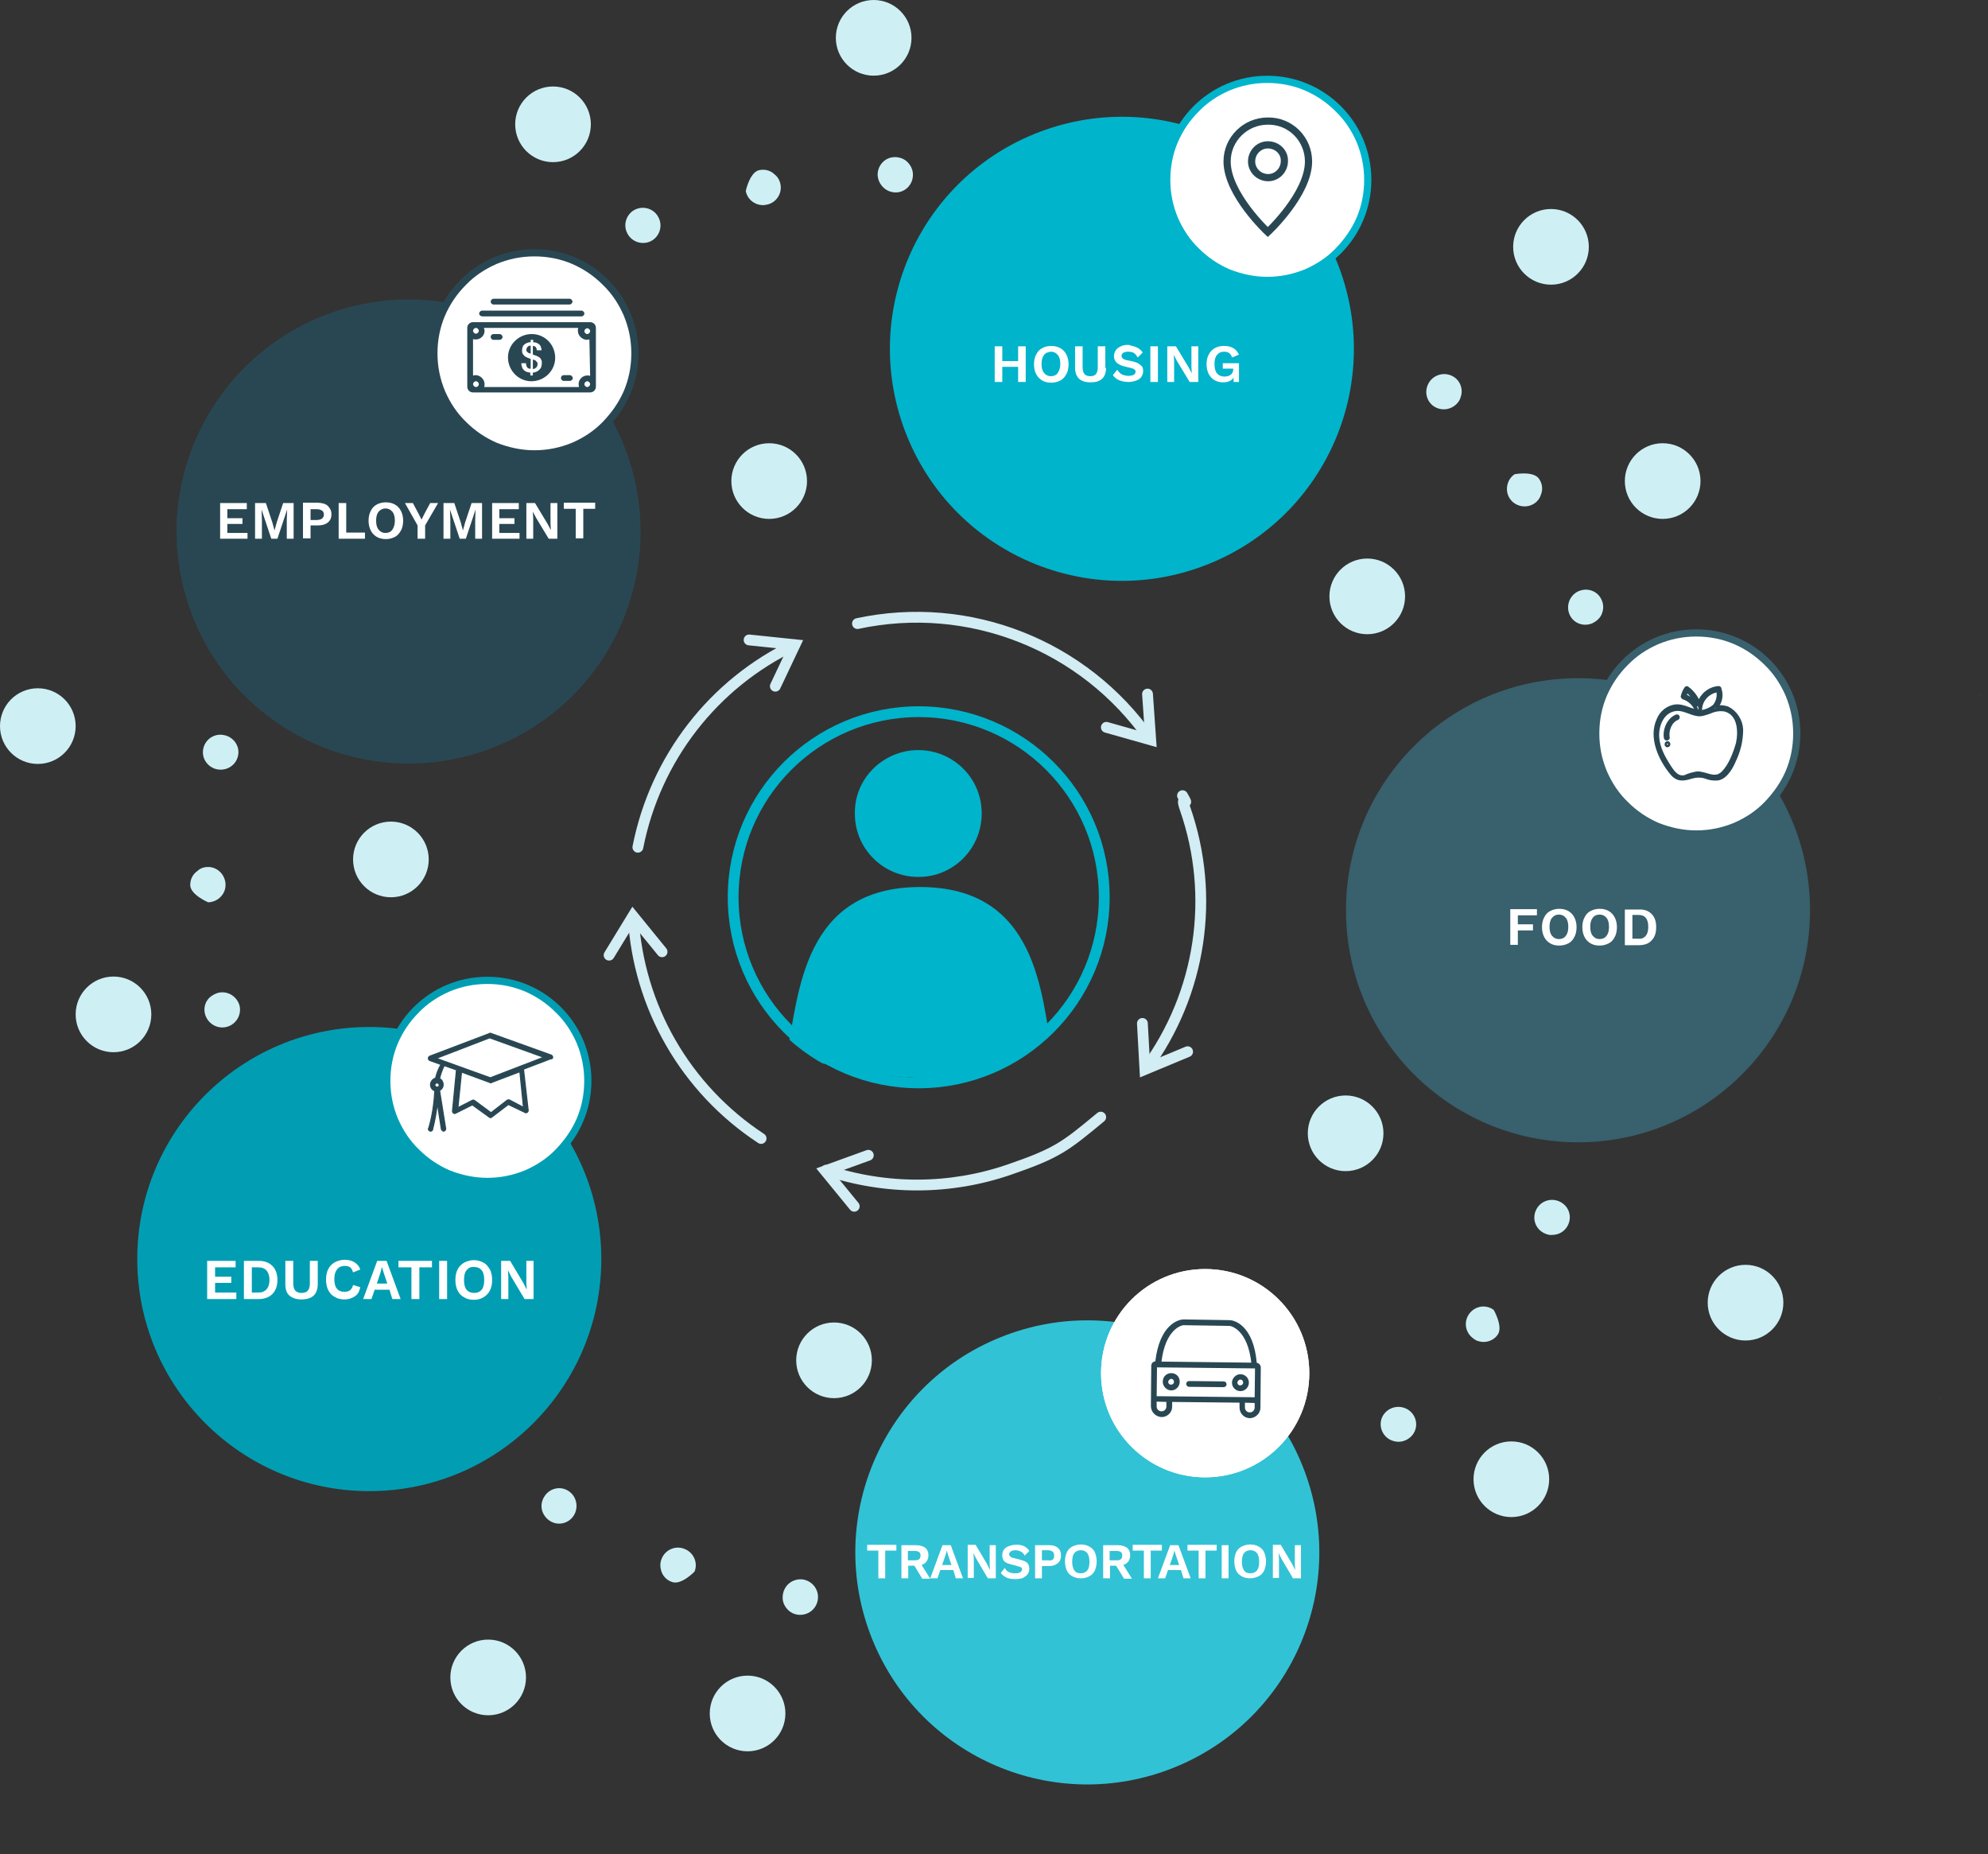 <?xml version="1.0" encoding="UTF-8"?> <!-- Generator: Adobe Illustrator 22.0.1, SVG Export Plug-In . SVG Version: 6.00 Build 0) --> <svg xmlns="http://www.w3.org/2000/svg" xmlns:xlink="http://www.w3.org/1999/xlink" version="1.1" id="Layer_1" x="0px" y="0px" viewBox="0 0 551.8 514.5" style="enable-background:new 0 0 551.8 514.5;" xml:space="preserve"><rect x="0" y="0" width="551.8" height="514.5" fill="#333333" stroke="none"/> <style type="text/css"> .st0{fill:#DF5A48;} .st1{fill:#00B4CB;} .st2{enable-background:new ;} .st3{fill:#FFFFFF;} .st4{fill:#38606D;} .st5{fill:#FFFFFF;stroke:#294753;} .st6{fill:none;stroke:#294753;stroke-width:2;} .st7{fill:#32C2D5;} .st8{fill:#294753;stroke:#294753;stroke-width:0.5;} .st9{fill:#019EB3;} .st10{fill:#294753;stroke:#294753;stroke-width:0.3;} .st11{fill:#294753;} .st12{fill:none;stroke:#D2EDF3;stroke-width:3;stroke-linecap:round;stroke-miterlimit:10;} .st13{fill:#E4E9EB;} .st14{fill:none;stroke:#E4E9EB;stroke-width:2;} .st15{clip-path:url(#SVGID_2_);} .st16{fill:none;} .st17{fill:none;stroke:#00B4CB;stroke-width:3;} .st18{fill:#CEF0F5;} </style> <g id="graphic-papage-sdoh" transform="translate(-4527 -5039)"> <g id="Group_13962"> <path id="Path_10262" class="st0" d="M5065.7,5427c-0.3,0.4-0.6,0.6-0.9,1C5065.1,5427.6,5065.4,5427.3,5065.7,5427z"></path> <path id="Path_11069" class="st1" d="M4814.3,5076.1c33-13.3,70.5,2.6,83.8,35.6c13.3,33-2.6,70.5-35.6,83.8 c-33,13.3-70.5-2.6-83.8-35.6c0,0,0,0,0,0C4765.4,5126.9,4781.3,5089.4,4814.3,5076.1z"></path> <g class="st2"> <path class="st3" d="M4811.7,5135.1v9.9h-2.1v-4.2h-4.4v4.2h-2.1v-9.9h2.1v4.1h4.4v-4.1H4811.7z"></path> <path class="st3" d="M4821.3,5135.6c0.7,0.4,1.3,1,1.7,1.8c0.4,0.8,0.6,1.7,0.6,2.7s-0.2,2-0.6,2.7s-0.9,1.4-1.7,1.8 s-1.6,0.6-2.5,0.6c-1,0-1.8-0.2-2.5-0.6c-0.7-0.4-1.3-1-1.7-1.8c-0.4-0.8-0.6-1.7-0.6-2.7s0.2-2,0.6-2.7c0.4-0.8,0.9-1.4,1.7-1.8 c0.7-0.4,1.6-0.6,2.5-0.6C4819.7,5135,4820.5,5135.2,4821.3,5135.6z M4816.8,5137.5c-0.5,0.6-0.7,1.4-0.7,2.5 c0,1.1,0.2,1.9,0.7,2.5s1.1,0.9,1.9,0.9c0.8,0,1.5-0.3,1.9-0.9s0.7-1.4,0.7-2.5c0-1.1-0.2-1.9-0.7-2.5s-1.1-0.9-1.9-0.9 C4817.9,5136.7,4817.2,5136.9,4816.8,5137.5z"></path> <path class="st3" d="M4834,5141.1c0,1.3-0.4,2.4-1.1,3c-0.7,0.7-1.8,1-3.2,1c-1.4,0-2.4-0.3-3.2-1c-0.7-0.7-1.1-1.7-1.1-3v-6h2.1 v5.9c0,0.8,0.2,1.4,0.5,1.8c0.4,0.4,0.9,0.6,1.6,0.6c0.7,0,1.3-0.2,1.6-0.6c0.3-0.4,0.5-1,0.5-1.8v-5.9h2.1V5141.1z"></path> <path class="st3" d="M4842.5,5135.4c0.7,0.3,1.2,0.8,1.7,1.4l-1.4,1.4c-0.3-0.5-0.6-0.9-1-1.2c-0.4-0.3-1-0.4-1.6-0.4 c-0.6,0-1.1,0.1-1.4,0.3c-0.3,0.2-0.5,0.5-0.5,0.9c0,0.3,0.2,0.6,0.5,0.8c0.3,0.2,0.9,0.4,1.8,0.5c0.9,0.2,1.6,0.4,2.1,0.6 c0.5,0.3,0.9,0.6,1.2,0.9s0.4,0.8,0.4,1.4c0,0.6-0.2,1.1-0.5,1.6c-0.3,0.4-0.8,0.8-1.4,1s-1.3,0.4-2.1,0.4c-1.1,0-2-0.2-2.7-0.5 c-0.7-0.3-1.3-0.8-1.7-1.4l1.2-1.5c0.4,0.6,0.8,1,1.3,1.3c0.5,0.2,1.1,0.4,1.8,0.4c0.6,0,1.1-0.1,1.5-0.3 c0.3-0.2,0.5-0.5,0.5-0.9c0-0.3-0.2-0.5-0.5-0.7c-0.3-0.2-0.9-0.3-1.7-0.5c-0.9-0.2-1.7-0.4-2.2-0.7c-0.6-0.3-1-0.6-1.2-1 c-0.3-0.4-0.4-0.9-0.4-1.4c0-0.6,0.2-1.1,0.5-1.6c0.3-0.5,0.8-0.8,1.4-1.1c0.6-0.3,1.3-0.4,2.2-0.4 C4841.1,5135,4841.9,5135.1,4842.5,5135.4z"></path> <path class="st3" d="M4848.4,5145h-2.1v-9.9h2.1V5145z"></path> <path class="st3" d="M4859.6,5145h-2.4l-3.5-5.8l-0.9-1.7h0l0.1,1.8v5.7h-1.9v-9.9h2.4l3.5,5.8l0.9,1.7h0l-0.1-1.8v-5.7h1.9V5145 z"></path> <path class="st3" d="M4870.9,5139.8v5.2h-1.5l0-1.2c-0.6,0.9-1.6,1.3-2.9,1.3c-0.9,0-1.7-0.2-2.4-0.6c-0.7-0.4-1.2-1-1.6-1.7 c-0.4-0.8-0.6-1.7-0.6-2.7c0-1.1,0.2-2,0.6-2.7c0.4-0.8,1-1.4,1.7-1.8s1.6-0.6,2.5-0.6c1.1,0,1.9,0.2,2.6,0.6 c0.7,0.4,1.2,1,1.6,1.8l-1.9,0.8c-0.2-0.5-0.4-0.9-0.8-1.2c-0.4-0.3-0.9-0.4-1.4-0.4c-0.9,0-1.5,0.3-2,0.9s-0.7,1.4-0.7,2.5 c0,1.1,0.2,2,0.7,2.6c0.5,0.6,1.2,0.9,2.1,0.9c0.7,0,1.3-0.2,1.7-0.5s0.7-0.8,0.7-1.5v-0.2h-2.9v-1.5H4870.9z"></path> </g> <g id="Group_13958" transform="translate(13 1)"> <path id="Path_10270" class="st0" d="M5064.8,5261.7c0.4,0.3,0.7,0.7,1,1.1C5065.5,5262.4,5065.2,5262,5064.8,5261.7z"></path> <path id="Path_10271" class="st0" d="M5063.3,5230.5l1.1,0.8C5064,5231,5063.7,5230.7,5063.3,5230.5z"></path> <ellipse id="Ellipse_478" class="st4" cx="4952" cy="5290.6" rx="64.4" ry="64.4"></ellipse> <g id="Path_11063" transform="translate(1210.919 1911.641)"> <path class="st3" d="M3773.9,3357.8c-3.8,0-7.4-0.7-10.9-2.2c-3.3-1.4-6.3-3.4-8.9-6c-2.6-2.6-4.6-5.5-6-8.9 c-1.5-3.4-2.2-7.1-2.2-10.9s0.7-7.4,2.2-10.9c1.4-3.3,3.4-6.3,6-8.9s5.5-4.6,8.9-6c3.4-1.5,7.1-2.2,10.9-2.2 c3.8,0,7.4,0.7,10.9,2.2c3.3,1.4,6.3,3.4,8.9,6c2.6,2.6,4.6,5.5,6,8.9c1.5,3.4,2.2,7.1,2.2,10.9s-0.7,7.4-2.2,10.9 c-1.4,3.3-3.4,6.3-6,8.9c-2.6,2.6-5.5,4.6-8.9,6C3781.3,3357,3777.6,3357.8,3773.9,3357.8z"></path> <path class="st4" d="M3773.9,3356.8c3.6,0,7.1-0.7,10.5-2.1c3.2-1.4,6.1-3.3,8.5-5.8s4.4-5.3,5.8-8.5c1.4-3.3,2.1-6.8,2.1-10.5 s-0.7-7.1-2.1-10.5c-1.4-3.2-3.3-6.1-5.8-8.5c-2.5-2.5-5.3-4.4-8.5-5.8c-3.3-1.4-6.8-2.1-10.5-2.1s-7.1,0.7-10.5,2.1 c-3.2,1.4-6.1,3.3-8.5,5.8c-2.5,2.5-4.4,5.3-5.8,8.5c-1.4,3.3-2.1,6.8-2.1,10.5s0.7,7.1,2.1,10.5c1.4,3.2,3.3,6.1,5.8,8.5 c2.5,2.5,5.3,4.4,8.5,5.8C3766.7,3356,3770.2,3356.8,3773.9,3356.8 M3773.9,3358.8c-15.9,0-28.9-12.9-28.9-28.9 s12.9-28.9,28.9-28.9s28.9,12.9,28.9,28.9S3789.8,3358.8,3773.9,3358.8z"></path> </g> <g id="Group_13349" transform="translate(1228.238 1927.877)"> <path id="Path_8568" class="st5" d="M3765.1,3306.6c-1-0.3-2.1-0.4-3.1-0.1l0.2-0.2c1.1-1.4,1.5-3.2,0.9-4.9c0,0,0,0,0-0.1 c0-0.2-0.2-0.3-0.3-0.3c-2.6,0.2-4.7,2-5.5,4.4c-0.6-1.7-1.7-3.2-3.2-4.3c-0.1-0.1-0.2-0.1-0.3,0h0l0,0c0,0,0,0,0,0c0,0,0,0,0,0 c-0.5,0.7-0.8,1.4-1,2.2c-0.1,0.1,0,0.2,0.1,0.3c0,0,0,0,0,0l0.1,0.1c1.8,0.6,3.2,2,3.8,3.8c-2.1-0.3-3.8-1.6-6-1.4 c-2.1,0.3-3.9,1.7-4.7,3.7c-2.3,4.9,0.4,10.9,3.6,14.8c1.7,2.1,3.3,1.8,5.6,1.1c1.5-0.4,3-0.4,4.4,0.2c0.9,0.3,1.9,0.4,2.9,0.3 c2.2-0.4,3.7-3.1,4.5-5c1.3-2.7,2-5.6,2-8.6C3769,3310.1,3767.5,3307.7,3765.1,3306.6z M3762.6,3301.7c0.4,1.5,0,3.2-1,4.4 c-1.1,0.9-2.5,1.5-3.9,1.6v-0.1C3757.5,3304.6,3759.7,3302.1,3762.6,3301.7z M3753.4,3303.2c0.1-0.5,0.3-0.9,0.6-1.4 c1.4,1.1,2.3,2.6,2.8,4.3C3756,3304.8,3754.8,3303.8,3753.4,3303.2L3753.4,3303.2z M3763.9,3324.7c-2.2,2.1-4.7-0.1-7.1,0 c-1.1,0.2-2.3,0.5-3.3,1c-2,0.5-3.2-1-4.2-2.5c-1.7-2.6-3.3-5.4-3.5-8.5c-0.2-3.1,1.2-7,4.7-7.7c2.5-0.5,4.4,1.2,6.8,1.4h0.1 c0.7,0,1.4-0.2,2-0.4c0.3-0.1,0.6-0.2,0.9-0.3c1.3-0.6,2.8-0.9,4.3-0.6c4,1.1,4.2,6,3.5,9.3 C3767.3,3319.2,3766,3322.7,3763.9,3324.7z"></path> <path id="Path_8569" class="st5" d="M3751.1,3308.9c-2.2,0.9-3.4,3.8-3,6c0.1,0.2,0.2,0.3,0.4,0.2s0.3-0.2,0.2-0.4 c-0.3-1.9,0.6-4.4,2.5-5.2C3751.7,3309.4,3751.5,3308.7,3751.1,3308.9z"></path> <path id="Path_8570" class="st5" d="M3748.6,3316.3c-0.2,0-0.3,0.2-0.3,0.4c0,0.2,0.1,0.3,0.3,0.3c0.2,0,0.3-0.2,0.3-0.4 C3748.9,3316.4,3748.7,3316.3,3748.6,3316.3z"></path> </g> <g class="st2"> <path class="st3" d="M4935.3,5292v2.5h4.2v1.7h-4.2v4h-2.1v-9.9h7.4v1.7H4935.3z"></path> <path class="st3" d="M4949.3,5290.8c0.7,0.4,1.3,1,1.7,1.8c0.4,0.8,0.6,1.7,0.6,2.7s-0.2,2-0.6,2.7c-0.4,0.8-0.9,1.4-1.7,1.8 s-1.6,0.6-2.5,0.6c-1,0-1.8-0.2-2.5-0.6s-1.3-1-1.7-1.8c-0.4-0.8-0.6-1.7-0.6-2.7s0.2-2,0.6-2.7c0.4-0.8,0.9-1.4,1.7-1.8 s1.6-0.6,2.5-0.6C4947.7,5290.2,4948.6,5290.4,4949.3,5290.8z M4944.8,5292.7c-0.5,0.6-0.7,1.4-0.7,2.5c0,1.1,0.2,1.9,0.7,2.5 s1.1,0.9,1.9,0.9c0.8,0,1.5-0.3,1.9-0.9c0.5-0.6,0.7-1.4,0.7-2.5c0-1.1-0.2-1.9-0.7-2.5c-0.5-0.6-1.1-0.9-1.9-0.9 C4945.9,5291.8,4945.3,5292.1,4944.8,5292.7z"></path> <path class="st3" d="M4960.5,5290.8c0.7,0.4,1.3,1,1.7,1.8c0.4,0.8,0.6,1.7,0.6,2.7s-0.2,2-0.6,2.7c-0.4,0.8-0.9,1.4-1.7,1.8 s-1.6,0.6-2.5,0.6c-1,0-1.8-0.2-2.5-0.6s-1.3-1-1.7-1.8c-0.4-0.8-0.6-1.7-0.6-2.7s0.2-2,0.6-2.7c0.4-0.8,0.9-1.4,1.7-1.8 s1.6-0.6,2.5-0.6C4959,5290.2,4959.8,5290.4,4960.5,5290.8z M4956.1,5292.7c-0.5,0.6-0.7,1.4-0.7,2.5c0,1.1,0.2,1.9,0.7,2.5 s1.1,0.9,1.9,0.9c0.8,0,1.5-0.3,1.9-0.9c0.5-0.6,0.7-1.4,0.7-2.5c0-1.1-0.2-1.9-0.7-2.5c-0.5-0.6-1.1-0.9-1.9-0.9 C4957.2,5291.8,4956.5,5292.1,4956.1,5292.7z"></path> <path class="st3" d="M4972.4,5291.6c0.9,0.9,1.3,2.1,1.3,3.7s-0.4,2.8-1.3,3.7c-0.8,0.9-2,1.3-3.6,1.3h-3.8v-9.9h3.8 C4970.3,5290.3,4971.5,5290.7,4972.4,5291.6z M4970.8,5297.7c0.5-0.6,0.7-1.4,0.7-2.5c0-1.1-0.2-1.9-0.7-2.5 c-0.5-0.6-1.2-0.8-2.1-0.8h-1.6v6.6h1.6C4969.6,5298.6,4970.3,5298.3,4970.8,5297.7z"></path> </g> </g> <g id="Path_11064" transform="translate(1104.843 1759.021)"> <path class="st3" d="M3773.9,3357.8c-3.8,0-7.4-0.7-10.9-2.2c-3.3-1.4-6.3-3.4-8.9-6c-2.6-2.6-4.6-5.5-6-8.9 c-1.5-3.4-2.2-7.1-2.2-10.9s0.7-7.4,2.2-10.9c1.4-3.3,3.4-6.3,6-8.9s5.5-4.6,8.9-6c3.4-1.5,7.1-2.2,10.9-2.2 c3.8,0,7.4,0.7,10.9,2.2c3.3,1.4,6.3,3.4,8.9,6c2.6,2.6,4.6,5.5,6,8.9c1.5,3.4,2.2,7.1,2.2,10.9s-0.7,7.4-2.2,10.9 c-1.4,3.3-3.4,6.3-6,8.9c-2.6,2.6-5.5,4.6-8.9,6C3781.3,3357,3777.6,3357.8,3773.9,3357.8z"></path> <path class="st1" d="M3773.9,3356.8c3.6,0,7.1-0.7,10.5-2.1c3.2-1.4,6.1-3.3,8.5-5.8s4.4-5.3,5.8-8.5c1.4-3.3,2.1-6.8,2.1-10.5 s-0.7-7.1-2.1-10.5c-1.4-3.2-3.3-6.1-5.8-8.5c-2.5-2.5-5.3-4.4-8.5-5.8c-3.3-1.4-6.8-2.1-10.5-2.1s-7.1,0.7-10.5,2.1 c-3.2,1.4-6.1,3.3-8.5,5.8c-2.5,2.5-4.4,5.3-5.8,8.5c-1.4,3.3-2.1,6.8-2.1,10.5s0.7,7.1,2.1,10.5c1.4,3.2,3.3,6.1,5.8,8.5 c2.5,2.5,5.3,4.4,8.5,5.8C3766.7,3356,3770.2,3356.8,3773.9,3356.8 M3773.9,3358.8c-15.9,0-28.9-12.9-28.9-28.9 s12.9-28.9,28.9-28.9s28.9,12.9,28.9,28.9S3789.8,3358.8,3773.9,3358.8z"></path> </g> <path id="Path_8555" class="st6" d="M4878.9,5079.2c-2.5,0-4.5,2.1-4.5,4.6c0,2.5,2.1,4.5,4.6,4.5c2.5,0,4.5-2.1,4.5-4.6 C4883.6,5081.2,4881.5,5079.2,4878.9,5079.2 M4878.9,5072.6c-6.2,0-11.3,5-11.3,11.2c0,0,0,0,0,0c0,9.1,11.3,19.6,11.3,19.6 s11.3-10.5,11.3-19.6C4890.2,5077.6,4885.2,5072.5,4878.9,5072.6"></path> <g id="Group_13959" transform="translate(2 14)"> <path id="Path_11070" class="st7" d="M4802.7,5396.1c33-13.3,70.5,2.6,83.8,35.6s-2.6,70.5-35.6,83.8s-70.5-2.6-83.8-35.6 c0,0,0,0,0,0C4753.8,5446.9,4769.7,5409.4,4802.7,5396.1z"></path> <g id="Path_11065" transform="translate(1085.615 2076.167)"> <path class="st3" d="M3773.9,3301c15.9,0,28.9,12.9,28.9,28.9s-12.9,28.9-28.9,28.9s-28.9-12.9-28.9-28.9c0,0,0,0,0,0 C3745,3313.9,3757.9,3301,3773.9,3301z"></path> <path class="st3" d="M3773.9,3356.8c3.6,0,7.1-0.7,10.5-2.1c3.2-1.4,6.1-3.3,8.5-5.8s4.4-5.3,5.8-8.5c1.4-3.3,2.1-6.8,2.1-10.5 s-0.7-7.1-2.1-10.5c-1.4-3.2-3.3-6.1-5.8-8.5c-2.5-2.5-5.3-4.4-8.5-5.8c-3.3-1.4-6.8-2.1-10.5-2.1s-7.1,0.7-10.5,2.1 c-3.2,1.4-6.1,3.3-8.5,5.8c-2.5,2.5-4.4,5.3-5.8,8.5c-1.4,3.3-2.1,6.8-2.1,10.5s0.7,7.1,2.1,10.5c1.4,3.2,3.3,6.1,5.8,8.5 c2.5,2.5,5.3,4.4,8.5,5.8C3766.7,3356,3770.2,3356.8,3773.9,3356.8 M3773.9,3358.8c-15.9,0-28.9-12.9-28.9-28.9 s12.9-28.9,28.9-28.9s28.9,12.9,28.9,28.9S3789.8,3358.8,3773.9,3358.8z"></path> </g> <path id="Path_8558" class="st8" d="M4855,5409.6l9.6,0.1c0.3,0,0.6-0.2,0.6-0.5c0-0.3-0.2-0.6-0.5-0.6l0,0l-9.6-0.1 c-0.3,0-0.6,0.2-0.6,0.5S4854.7,5409.6,4855,5409.6 M4873.6,5403.4c-0.9-10.7-6.3-11.8-7.3-11.8l-6.4-0.1l-6.4-0.1 c-1,0-6.4,1-7.6,11.6c-0.6,0-1.1,0.4-1.1,1l-0.1,11.2c0,1.5,1.2,2.7,2.7,2.8c1.5,0,2.7-1.2,2.7-2.6v-1.6l19.2,0.2l0,1.6 c0,1.5,1.2,2.7,2.6,2.7s2.7-1.2,2.7-2.6l0.1-11.2C4874.7,5403.9,4874.2,5403.4,4873.6,5403.4 M4853.5,5392.5l6.4,0.1l6.4,0.1 c0.5,0,5.3,1.1,6.3,10.7l-25.5-0.3C4848.2,5393.5,4853,5392.5,4853.5,5392.5 M4849,5415.3c0,0.9-0.7,1.6-1.6,1.6 c-0.9,0-1.6-0.7-1.6-1.6l0-1.6l3.2,0.1L4849,5415.3z M4873.5,5415.6c0,0.9-0.7,1.6-1.6,1.6s-1.6-0.7-1.6-1.6l0-1.6l3.2,0.1 L4873.5,5415.6z M4873.5,5413l-27.7-0.3l0.1-8.5l27.7,0.3L4873.5,5413z M4869.3,5410.8c1.2,0,2.1-1,2.1-2.1c0-1.2-1-2.1-2.1-2.1 s-2.1,1-2.1,2.1c0,0,0,0,0,0C4867.2,5409.8,4868.1,5410.8,4869.3,5410.8 M4869.3,5407.6c0.6,0,1,0.5,1,1.1c0,0.6-0.5,1-1.1,1 c-0.6,0-1-0.5-1-1.1c0,0,0,0,0,0C4868.3,5408.1,4868.7,5407.6,4869.3,5407.6C4869.3,5407.6,4869.3,5407.6,4869.3,5407.6 M4850.1,5410.6c1.2,0,2.1-1,2.1-2.2c0-1.2-0.9-2.1-2.1-2.1c-1.2,0-2.1,0.9-2.1,2.1c0,0,0,0.1,0,0.1 C4848,5409.6,4849,5410.6,4850.1,5410.6 M4850.1,5407.4c0.6,0,1,0.5,1,1.1c0,0.6-0.5,1-1.1,1c-0.6,0-1-0.5-1-1.1c0,0,0,0,0,0 C4849.1,5407.9,4849.6,5407.4,4850.1,5407.4"></path> <g class="st2"> <path class="st3" d="M4773.8,5455.3h-3.1v7.7h-1.9v-7.7h-3.1v-1.6h8.1V5455.3z"></path> <path class="st3" d="M4778.8,5459.5h-1.7v3.5h-1.9v-9.2h4.1c1.1,0,1.9,0.3,2.5,0.7c0.6,0.5,0.9,1.2,0.9,2.1 c0,0.7-0.2,1.2-0.5,1.7c-0.3,0.4-0.8,0.8-1.4,1l2.4,3.8h-2.2L4778.8,5459.5z M4777,5458h1.9c0.6,0,1-0.1,1.2-0.3 c0.3-0.2,0.4-0.6,0.4-1c0-0.5-0.1-0.8-0.4-1c-0.3-0.2-0.7-0.3-1.2-0.3h-1.9V5458z"></path> <path class="st3" d="M4789.6,5460.7h-3.6l-0.8,2.3h-2l3.4-9.2h2.3l3.4,9.2h-2L4789.6,5460.7z M4789.1,5459.3l-0.9-2.6l-0.4-1.4 h0l-0.4,1.4l-0.9,2.6H4789.1z"></path> <path class="st3" d="M4801.4,5463h-2.2l-3.2-5.4l-0.8-1.6h0l0.1,1.6v5.3h-1.7v-9.2h2.2l3.2,5.4l0.8,1.6h0l-0.1-1.6v-5.3h1.7 V5463z"></path> <path class="st3" d="M4809.1,5454c0.6,0.3,1.2,0.7,1.6,1.4l-1.3,1.3c-0.2-0.5-0.6-0.9-1-1.1c-0.4-0.2-0.9-0.4-1.5-0.4 c-0.6,0-1,0.1-1.3,0.3c-0.3,0.2-0.5,0.5-0.5,0.8c0,0.3,0.2,0.6,0.5,0.8c0.3,0.2,0.9,0.3,1.7,0.5c0.8,0.2,1.5,0.4,2,0.6 c0.5,0.2,0.9,0.5,1.1,0.9c0.2,0.4,0.3,0.8,0.3,1.3c0,0.6-0.2,1.1-0.5,1.5c-0.3,0.4-0.8,0.7-1.3,1c-0.6,0.2-1.2,0.3-2,0.3 c-1,0-1.9-0.1-2.5-0.4c-0.6-0.3-1.2-0.7-1.6-1.3l1.1-1.4c0.3,0.6,0.7,1,1.2,1.2c0.4,0.2,1,0.3,1.7,0.3c0.6,0,1.1-0.1,1.4-0.3 s0.5-0.5,0.5-0.8c0-0.3-0.1-0.5-0.4-0.6s-0.8-0.3-1.6-0.5c-0.9-0.2-1.6-0.4-2.1-0.6c-0.5-0.2-0.9-0.5-1.1-0.9 c-0.2-0.4-0.3-0.8-0.3-1.3c0-0.6,0.1-1,0.4-1.5c0.3-0.4,0.7-0.8,1.3-1s1.2-0.4,2-0.4C4807.8,5453.6,4808.5,5453.8,4809.1,5454z"></path> <path class="st3" d="M4818.6,5454.5c0.6,0.5,0.9,1.2,0.9,2.2c0,0.9-0.3,1.6-0.9,2.1c-0.6,0.5-1.4,0.8-2.5,0.8h-1.9v3.4h-1.9 v-9.2h3.9C4817.2,5453.8,4818,5454,4818.6,5454.5z M4817.2,5457.8c0.3-0.2,0.4-0.6,0.4-1.1c0-0.5-0.1-0.8-0.4-1.1 c-0.3-0.2-0.7-0.4-1.3-0.4h-1.7v2.8h1.7C4816.4,5458.1,4816.9,5458,4817.2,5457.8z"></path> <path class="st3" d="M4827.4,5454.2c0.7,0.4,1.2,0.9,1.5,1.6s0.5,1.6,0.5,2.5c0,1-0.2,1.8-0.5,2.5s-0.9,1.3-1.5,1.6 c-0.7,0.4-1.5,0.6-2.4,0.6s-1.7-0.2-2.4-0.6s-1.2-0.9-1.5-1.6s-0.5-1.6-0.5-2.5c0-1,0.2-1.8,0.5-2.5s0.9-1.3,1.5-1.6 s1.5-0.6,2.4-0.6S4826.7,5453.8,4827.4,5454.2z M4823.2,5456c-0.4,0.5-0.6,1.3-0.6,2.4c0,1,0.2,1.8,0.6,2.4s1,0.8,1.8,0.8 c0.8,0,1.4-0.3,1.8-0.8s0.6-1.3,0.6-2.4c0-1-0.2-1.8-0.6-2.4c-0.4-0.5-1-0.8-1.8-0.8C4824.2,5455.2,4823.6,5455.5,4823.2,5456z"></path> <path class="st3" d="M4834.8,5459.5h-1.7v3.5h-1.9v-9.2h4.1c1.1,0,1.9,0.3,2.5,0.7c0.6,0.5,0.9,1.2,0.9,2.1 c0,0.7-0.2,1.2-0.5,1.7c-0.3,0.4-0.8,0.8-1.4,1l2.4,3.8h-2.2L4834.8,5459.5z M4833,5458h1.9c0.6,0,1-0.1,1.2-0.3 c0.3-0.2,0.4-0.6,0.4-1c0-0.5-0.1-0.8-0.4-1c-0.3-0.2-0.7-0.3-1.2-0.3h-1.9V5458z"></path> <path class="st3" d="M4847.5,5455.3h-3.1v7.7h-1.9v-7.7h-3.1v-1.6h8.1V5455.3z"></path> <path class="st3" d="M4852.8,5460.7h-3.6l-0.8,2.3h-2l3.4-9.2h2.3l3.4,9.2h-2L4852.8,5460.7z M4852.3,5459.3l-0.9-2.6l-0.4-1.4 h0l-0.4,1.4l-0.9,2.6H4852.3z"></path> <path class="st3" d="M4862.7,5455.3h-3.1v7.7h-1.9v-7.7h-3.1v-1.6h8.1V5455.3z"></path> <path class="st3" d="M4866,5463h-1.9v-9.2h1.9V5463z"></path> <path class="st3" d="M4874.4,5454.2c0.7,0.4,1.2,0.9,1.5,1.6s0.5,1.6,0.5,2.5c0,1-0.2,1.8-0.5,2.5s-0.9,1.3-1.5,1.6 s-1.5,0.6-2.4,0.6s-1.7-0.2-2.4-0.6s-1.2-0.9-1.5-1.6s-0.5-1.6-0.5-2.5c0-1,0.2-1.8,0.5-2.5s0.9-1.3,1.5-1.6s1.5-0.6,2.4-0.6 S4873.8,5453.8,4874.4,5454.2z M4870.3,5456c-0.4,0.5-0.6,1.3-0.6,2.4c0,1,0.2,1.8,0.6,2.4s1,0.8,1.8,0.8c0.8,0,1.4-0.3,1.8-0.8 s0.6-1.3,0.6-2.4c0-1-0.2-1.8-0.6-2.4c-0.4-0.5-1-0.8-1.8-0.8C4871.3,5455.2,4870.7,5455.5,4870.3,5456z"></path> <path class="st3" d="M4886.1,5463h-2.2l-3.2-5.4l-0.8-1.6h0l0.1,1.6v5.3h-1.7v-9.2h2.2l3.2,5.4l0.8,1.6h0l-0.1-1.6v-5.3h1.7 V5463z"></path> </g> </g> <ellipse id="Ellipse_480" class="st9" cx="4629.5" cy="5388.4" rx="64.4" ry="64.4"></ellipse> <g id="Path_11066" transform="translate(888.361 2009.058)"> <path class="st3" d="M3773.9,3357.8c-3.8,0-7.4-0.7-10.9-2.2c-3.3-1.4-6.3-3.4-8.9-6c-2.6-2.6-4.6-5.5-6-8.9 c-1.5-3.4-2.2-7.1-2.2-10.9s0.7-7.4,2.2-10.9c1.4-3.3,3.4-6.3,6-8.9s5.5-4.6,8.9-6c3.4-1.5,7.1-2.2,10.9-2.2 c3.8,0,7.4,0.7,10.9,2.2c3.3,1.4,6.3,3.4,8.9,6c2.6,2.6,4.6,5.5,6,8.9c1.5,3.4,2.2,7.1,2.2,10.9s-0.7,7.4-2.2,10.9 c-1.4,3.3-3.4,6.3-6,8.9c-2.6,2.6-5.5,4.6-8.9,6C3781.3,3357,3777.6,3357.8,3773.9,3357.8z"></path> <path class="st9" d="M3773.9,3356.8c3.6,0,7.1-0.7,10.5-2.1c3.2-1.4,6.1-3.3,8.5-5.8s4.4-5.3,5.8-8.5c1.4-3.3,2.1-6.8,2.1-10.5 s-0.7-7.1-2.1-10.5c-1.4-3.2-3.3-6.1-5.8-8.5c-2.5-2.5-5.3-4.4-8.5-5.8c-3.3-1.4-6.8-2.1-10.5-2.1s-7.1,0.7-10.5,2.1 c-3.2,1.4-6.1,3.3-8.5,5.8c-2.5,2.5-4.4,5.3-5.8,8.5c-1.4,3.3-2.1,6.8-2.1,10.5s0.7,7.1,2.1,10.5c1.4,3.2,3.3,6.1,5.8,8.5 c2.5,2.5,5.3,4.4,8.5,5.8C3766.7,3356,3770.2,3356.8,3773.9,3356.8 M3773.9,3358.8c-15.9,0-28.9-12.9-28.9-28.9 s12.9-28.9,28.9-28.9s28.9,12.9,28.9,28.9S3789.8,3358.8,3773.9,3358.8z"></path> </g> <path id="Path_11042" class="st10" d="M4680.4,5332.4c0-0.3-0.2-0.5-0.4-0.6l0,0l-16.7-6l0,0c-0.1-0.1-0.3-0.1-0.4,0l0,0 l-16.6,6.3l0,0c-0.2,0.1-0.4,0.3-0.4,0.6c0,0.3,0.2,0.5,0.4,0.6l0,0l3.1,1.1c-0.7,1.2-1.2,2.5-1.5,3.8c-0.8,0.2-1.4,1-1.4,1.8 c0,0.8,0.5,1.5,1.2,1.7c-0.2,3.5-0.7,7-1.7,10.4l0,0c0,0.1,0,0.1-0.1,0.1l0,0v0.1c0,0.3,0.3,0.6,0.6,0.6c0,0,0,0,0,0 c0.3,0,0.6-0.2,0.6-0.6l0,0c0.6-2.3,1-4.7,1.3-7.1l1.1,7.1l0,0c0.1,0.3,0.4,0.6,0.6,0.6c0.3,0,0.6-0.3,0.6-0.6c0,0,0,0,0,0v-0.1 l0,0l-1.7-10.6c0.6-0.3,1-0.9,1-1.6c0-0.7-0.4-1.4-1-1.7c0.3-1.2,0.7-2.4,1.3-3.6l3.4,1.2l-1.1,11.4l0,0v0.1 c0,0.3,0.3,0.6,0.6,0.6c0,0,0,0,0,0c0.1,0,0.2,0,0.3-0.1l0,0l4.6-2.3l4.7,3.4l0,0c0.2,0.2,0.5,0.2,0.7,0l0,0l4.6-3.5l4.6,2.2l0,0 c0.1,0.1,0.1,0.1,0.3,0.1c0.3,0,0.6-0.3,0.6-0.6c0,0,0,0,0,0v-0.1l0,0l-1.3-11.4l7.6-2.9l0,0 C4680.2,5332.9,4680.4,5332.7,4680.4,5332.4 M4648.3,5340.7c-0.3,0-0.6-0.3-0.6-0.6c0-0.3,0.3-0.6,0.6-0.6c0.3,0,0.6,0.3,0.6,0.6 l0,0C4649,5340.4,4648.7,5340.7,4648.3,5340.7C4648.3,5340.7,4648.3,5340.7,4648.3,5340.7 M4668.5,5344.3L4668.5,5344.3 c-0.1,0-0.2-0.1-0.3-0.1c-0.1,0-0.3,0.1-0.4,0.1l0,0l-4.5,3.5l-4.6-3.4l0,0c-0.1-0.1-0.2-0.1-0.4-0.1c-0.1,0-0.2,0-0.3,0.1l0,0 l-3.9,2l1-9.9l7.9,2.9l0,0c0.1,0,0.1,0.1,0.2,0.1c0.1,0,0.2,0,0.2-0.1l0,0l7.9-3l1,9.9L4668.5,5344.3z M4663.1,5338.1l-15-5.4 l14.8-5.7l15,5.4L4663.1,5338.1z"></path> <g id="Group_13961" transform="translate(-1 7)"> <path id="Path_11068" class="st11" d="M4617.3,5119.8c33-13.3,70.5,2.6,83.8,35.6c13.3,33-2.6,70.5-35.6,83.8 c-33,13.3-70.5-2.6-83.8-35.6c0,0,0,0,0,0C4568.4,5170.7,4584.3,5133.2,4617.3,5119.8z"></path> <g id="Path_11067" transform="translate(902.432 1800.152)"> <path class="st3" d="M3773.9,3357.8c-3.8,0-7.4-0.7-10.9-2.2c-3.3-1.4-6.3-3.4-8.9-6c-2.6-2.6-4.6-5.5-6-8.9 c-1.5-3.4-2.2-7.1-2.2-10.9s0.7-7.4,2.2-10.9c1.4-3.3,3.4-6.3,6-8.9s5.5-4.6,8.9-6c3.4-1.5,7.1-2.2,10.9-2.2 c3.8,0,7.4,0.7,10.9,2.2c3.3,1.4,6.3,3.4,8.9,6c2.6,2.6,4.6,5.5,6,8.9c1.5,3.4,2.2,7.1,2.2,10.9s-0.7,7.4-2.2,10.9 c-1.4,3.3-3.4,6.3-6,8.9c-2.6,2.6-5.5,4.6-8.9,6C3781.3,3357,3777.6,3357.8,3773.9,3357.8z"></path> <path class="st11" d="M3773.9,3356.8c3.6,0,7.1-0.7,10.5-2.1c3.2-1.4,6.1-3.3,8.5-5.8s4.4-5.3,5.8-8.5c1.4-3.3,2.1-6.8,2.1-10.5 s-0.7-7.1-2.1-10.5c-1.4-3.2-3.3-6.1-5.8-8.5c-2.5-2.5-5.3-4.4-8.5-5.8c-3.3-1.4-6.8-2.1-10.5-2.1s-7.1,0.7-10.5,2.1 c-3.2,1.4-6.1,3.3-8.5,5.8c-2.5,2.5-4.4,5.3-5.8,8.5c-1.4,3.3-2.1,6.8-2.1,10.5s0.7,7.1,2.1,10.5c1.4,3.2,3.3,6.1,5.8,8.5 c2.5,2.5,5.3,4.4,8.5,5.8C3766.7,3356,3770.2,3356.8,3773.9,3356.8 M3773.9,3358.8c-15.9,0-28.9-12.9-28.9-28.9 s12.9-28.9,28.9-28.9s28.9,12.9,28.9,28.9S3789.8,3358.8,3773.9,3358.8z"></path> </g> <path id="Path_8556" class="st11" d="M4674.1,5129.1c0,0.2,0,0.3,0.1,0.4c0.1,0.1,0.2,0.2,0.3,0.3c0.1,0.1,0.3,0.2,0.4,0.2 c0.1,0.1,0.2,0.1,0.4,0.1v-2.2c-0.3,0-0.6,0.1-0.8,0.3C4674.2,5128.5,4674.1,5128.8,4674.1,5129.1 M4676.7,5132.1 c-0.1-0.1-0.3-0.2-0.4-0.2c-0.1-0.1-0.3-0.1-0.4-0.1v2.6c0.3,0,0.6-0.1,0.9-0.4c0.3-0.2,0.4-0.6,0.4-1c0-0.2,0-0.4-0.1-0.5 C4676.9,5132.4,4676.8,5132.2,4676.7,5132.1 M4678.2,5133.9c-0.1,0.3-0.3,0.5-0.6,0.8c-0.2,0.2-0.5,0.4-0.8,0.5 c-0.3,0.1-0.6,0.2-0.9,0.2v0.8h-0.7v-0.8c-0.3,0-0.7-0.1-1-0.2c-0.3-0.1-0.6-0.3-0.8-0.5c-0.2-0.2-0.4-0.5-0.5-0.8 c-0.1-0.4-0.2-0.7-0.2-1.1h1.3c0,0.4,0.1,0.8,0.3,1.1c0.2,0.3,0.6,0.5,1,0.4v-2.7c-0.3-0.1-0.5-0.2-0.8-0.3 c-0.3-0.1-0.6-0.3-0.8-0.4c-0.2-0.2-0.4-0.4-0.6-0.7c-0.2-0.3-0.2-0.7-0.2-1c0-0.3,0.1-0.7,0.2-1c0.1-0.3,0.3-0.5,0.6-0.7 c0.2-0.2,0.5-0.3,0.8-0.4c0.3-0.1,0.6-0.2,0.8-0.1v-0.7h0.7v0.7c0.3,0,0.6,0,0.8,0.1c0.3,0.1,0.5,0.2,0.8,0.4 c0.2,0.2,0.4,0.4,0.5,0.7c0.1,0.3,0.2,0.6,0.2,1h-1.3c0-0.3-0.1-0.6-0.3-0.9c-0.2-0.2-0.5-0.3-0.8-0.3v2.4 c0.3,0.1,0.6,0.2,0.9,0.3c0.3,0.1,0.6,0.3,0.8,0.4c0.3,0.2,0.5,0.4,0.6,0.7c0.2,0.3,0.2,0.6,0.2,1 C4678.4,5133.2,4678.3,5133.6,4678.2,5133.9 M4675.6,5124.7c-3.6,0-6.6,2.9-6.6,6.5c0,3.6,2.9,6.6,6.5,6.6c3.6,0,6.6-2.9,6.6-6.5 c0,0,0,0,0,0C4682.1,5127.6,4679.2,5124.7,4675.6,5124.7 M4686.1,5136.1h-1.6c-0.4,0-0.8,0.3-0.8,0.8c0,0.4,0.3,0.8,0.8,0.8 c0,0,0,0,0.1,0h1.6c0.4,0,0.8-0.4,0.8-0.8C4686.9,5136.5,4686.6,5136.1,4686.1,5136.1 M4691,5124.7c-0.4,0-0.8-0.4-0.8-0.8 s0.4-0.8,0.8-0.8c0.4,0,0.8,0.4,0.8,0.8C4691.8,5124.3,4691.4,5124.7,4691,5124.7 M4691.8,5136.3c-0.3-0.1-0.5-0.1-0.8-0.1 c-1.3,0-2.4,1.1-2.4,2.4c0,0,0,0,0,0c0,0.3,0.1,0.5,0.1,0.8h-26.3c0.1-0.3,0.1-0.5,0.1-0.8c0-1.3-1.1-2.4-2.4-2.5 c-0.3,0-0.5,0.1-0.8,0.1v-10.1c0.3,0.1,0.5,0.1,0.8,0.1c1.3,0,2.4-1.1,2.4-2.4c0,0,0,0,0,0c0-0.3-0.1-0.5-0.2-0.8h26.2 c-0.1,0.3-0.1,0.5-0.1,0.8c0,1.3,1.1,2.4,2.4,2.5c0.3,0,0.5-0.1,0.8-0.1L4691.8,5136.3L4691.8,5136.3z M4691,5139.4 c-0.4,0-0.8-0.4-0.8-0.8s0.4-0.8,0.8-0.8s0.8,0.4,0.8,0.8l0,0C4691.8,5139,4691.4,5139.4,4691,5139.4 M4660.1,5139.4 c-0.4,0-0.8-0.4-0.8-0.8s0.4-0.8,0.8-0.8s0.8,0.4,0.8,0.8l0,0C4660.9,5139,4660.6,5139.4,4660.1,5139.4 M4660.1,5123 c0.4,0,0.8,0.4,0.8,0.8s-0.4,0.8-0.8,0.8s-0.8-0.4-0.8-0.8l0,0C4659.3,5123.4,4659.7,5123,4660.1,5123 M4691.8,5121.4h-32.5 c-0.9,0-1.6,0.7-1.6,1.6v16.3c0,0.9,0.7,1.6,1.6,1.6c0,0,0,0,0,0h32.5c0.9,0,1.6-0.7,1.6-1.6V5123 C4693.4,5122.1,4692.7,5121.4,4691.8,5121.4 M4661.8,5119.8h27.6c0.4,0,0.8-0.4,0.8-0.8c0-0.4-0.4-0.8-0.8-0.8h-27.6 c-0.4,0-0.8,0.4-0.8,0.8C4661,5119.4,4661.3,5119.7,4661.8,5119.8 M4665,5116.5h21.1c0.4,0,0.8-0.4,0.8-0.8 c0-0.4-0.4-0.8-0.8-0.8H4665c-0.4,0-0.8,0.4-0.8,0.8C4664.2,5116.1,4664.5,5116.5,4665,5116.5 C4665,5116.5,4665,5116.5,4665,5116.5 M4666.6,5124.7h-1.6c-0.4,0-0.8,0.3-0.8,0.8c0,0.4,0.3,0.8,0.8,0.8c0,0,0,0,0.1,0h1.6 c0.4,0,0.8-0.4,0.8-0.8C4667.4,5125,4667.1,5124.7,4666.6,5124.7"></path> </g> <g class="st2"> <path class="st3" d="M4592.6,5397.7v1.8h-8.1v-10.6h7.9v1.8h-5.7v2.6h4.5v1.7h-4.5v2.7H4592.6z"></path> <path class="st3" d="M4602.6,5390.3c0.9,0.9,1.4,2.2,1.4,3.9c0,1.7-0.5,3-1.4,3.9c-0.9,0.9-2.2,1.4-3.8,1.4h-4.1v-10.6h4.1 C4600.5,5388.9,4601.7,5389.4,4602.6,5390.3z M4601,5396.8c0.5-0.6,0.8-1.5,0.8-2.6c0-1.1-0.3-2-0.8-2.6 c-0.5-0.6-1.3-0.9-2.3-0.9h-1.8v7h1.8C4599.7,5397.7,4600.4,5397.4,4601,5396.8z"></path> <path class="st3" d="M4615.2,5395.3c0,1.4-0.4,2.5-1.1,3.2s-1.9,1.1-3.4,1.1s-2.6-0.4-3.4-1.1s-1.1-1.8-1.1-3.2v-6.4h2.2v6.3 c0,0.9,0.2,1.5,0.6,2c0.4,0.4,1,0.6,1.7,0.6s1.4-0.2,1.7-0.6c0.4-0.4,0.6-1.1,0.6-2v-6.3h2.2V5395.3z"></path> <path class="st3" d="M4625.4,5398.8c-0.8,0.5-1.7,0.8-2.8,0.8c-1,0-1.9-0.2-2.7-0.7c-0.8-0.4-1.4-1.1-1.8-1.9 c-0.4-0.8-0.6-1.8-0.6-2.9s0.2-2.1,0.6-2.9c0.4-0.8,1-1.4,1.8-1.9c0.8-0.4,1.7-0.7,2.7-0.7c1.1,0,2,0.2,2.8,0.7 c0.8,0.5,1.3,1.1,1.6,2l-2,0.8c-0.2-0.6-0.4-1.1-0.8-1.4c-0.4-0.3-0.9-0.4-1.5-0.4c-0.9,0-1.6,0.3-2.1,0.9 c-0.5,0.6-0.8,1.5-0.8,2.7c0,1.2,0.2,2.1,0.7,2.7c0.5,0.6,1.2,0.9,2.1,0.9c1.3,0,2.1-0.6,2.4-1.9l2,0.6 C4626.7,5397.6,4626.2,5398.3,4625.4,5398.8z"></path> <path class="st3" d="M4635.1,5396.9h-4.1l-0.9,2.6h-2.3l3.9-10.6h2.6l3.9,10.6h-2.3L4635.1,5396.9z M4634.5,5395.2l-1-3l-0.5-1.6 h0l-0.4,1.6l-1,3H4634.5z"></path> <path class="st3" d="M4646.9,5390.7h-3.5v8.8h-2.2v-8.8h-3.6v-1.8h9.3V5390.7z"></path> <path class="st3" d="M4651.1,5399.5h-2.2v-10.6h2.2V5399.5z"></path> <path class="st3" d="M4661.2,5389.4c0.8,0.4,1.3,1.1,1.8,1.9c0.4,0.8,0.6,1.8,0.6,2.9s-0.2,2.1-0.6,2.9c-0.4,0.8-1,1.4-1.8,1.9 s-1.7,0.7-2.7,0.7c-1,0-1.9-0.2-2.7-0.7c-0.8-0.4-1.4-1.1-1.8-1.9c-0.4-0.8-0.6-1.8-0.6-2.9s0.2-2.1,0.6-2.9 c0.4-0.8,1-1.4,1.8-1.9c0.8-0.4,1.7-0.7,2.7-0.7C4659.6,5388.7,4660.5,5389,4661.2,5389.4z M4656.5,5391.5 c-0.5,0.6-0.7,1.5-0.7,2.7c0,1.2,0.2,2.1,0.7,2.7s1.2,0.9,2.1,0.9c0.9,0,1.6-0.3,2.1-0.9s0.7-1.5,0.7-2.7c0-1.2-0.2-2.1-0.7-2.7 s-1.2-0.9-2.1-0.9C4657.6,5390.5,4657,5390.9,4656.5,5391.5z"></path> <path class="st3" d="M4675.1,5399.5h-2.5l-3.7-6.2l-0.9-1.8h0l0.1,1.9v6.1h-2v-10.6h2.5l3.7,6.2l0.9,1.8h0l-0.1-1.9v-6.1h2 V5399.5z"></path> </g> <g class="st2"> <path class="st3" d="M4595.7,5186.8v1.7h-7.6v-9.9h7.4v1.7h-5.4v2.5h4.2v1.6h-4.2v2.5H4595.7z"></path> <path class="st3" d="M4608.5,5188.5h-1.9v-5.2l0.1-2.9h0l-2.7,8.1h-1.7l-2.7-8.1h0l0.1,2.9v5.2h-1.9v-9.9h3l1.8,5.4l0.6,2.2h0 l0.6-2.2l1.8-5.4h2.9V5188.5z"></path> <path class="st3" d="M4618,5179.4c0.6,0.6,1,1.3,1,2.3c0,1-0.3,1.7-1,2.3c-0.6,0.5-1.5,0.8-2.7,0.8h-2.1v3.6h-2.1v-9.9h4.2 C4616.5,5178.6,4617.4,5178.8,4618,5179.4z M4616.4,5182.9c0.3-0.3,0.5-0.6,0.5-1.1c0-0.5-0.2-0.9-0.5-1.1s-0.8-0.4-1.4-0.4h-1.8 v3h1.8C4615.6,5183.3,4616.1,5183.1,4616.4,5182.9z"></path> <path class="st3" d="M4628.3,5186.8v1.7h-7.3v-9.9h2.1v8.2H4628.3z"></path> <path class="st3" d="M4636.6,5179c0.7,0.4,1.3,1,1.7,1.8c0.4,0.8,0.6,1.7,0.6,2.7s-0.2,2-0.6,2.7s-0.9,1.4-1.7,1.8 s-1.6,0.6-2.5,0.6s-1.8-0.2-2.5-0.6c-0.7-0.4-1.3-1-1.7-1.8s-0.6-1.7-0.6-2.7s0.2-2,0.6-2.7c0.4-0.8,0.9-1.4,1.7-1.8 c0.7-0.4,1.6-0.6,2.5-0.6S4635.9,5178.6,4636.6,5179z M4632.1,5181c-0.5,0.6-0.7,1.4-0.7,2.5c0,1.1,0.2,1.9,0.7,2.5 s1.1,0.9,1.9,0.9c0.8,0,1.5-0.3,1.9-0.9s0.7-1.4,0.7-2.5c0-1.1-0.2-1.9-0.7-2.5s-1.1-0.9-1.9-0.9 C4633.3,5180.1,4632.6,5180.4,4632.1,5181z"></path> <path class="st3" d="M4645,5184.8v3.7h-2.1v-3.7l-3.5-6.2h2.2l1.6,3l0.8,1.6l0.8-1.6l1.6-3h2.2L4645,5184.8z"></path> <path class="st3" d="M4660.8,5188.5h-1.9v-5.2l0.1-2.9h0l-2.7,8.1h-1.7l-2.7-8.1h0l0.1,2.9v5.2h-1.9v-9.9h3l1.8,5.4l0.6,2.2h0 l0.6-2.2l1.8-5.4h2.9V5188.5z"></path> <path class="st3" d="M4671.2,5186.8v1.7h-7.6v-9.9h7.4v1.7h-5.4v2.5h4.2v1.6h-4.2v2.5H4671.2z"></path> <path class="st3" d="M4681.7,5188.5h-2.4l-3.5-5.8l-0.9-1.7h0l0.1,1.8v5.7h-1.9v-9.9h2.4l3.5,5.8l0.9,1.7h0l-0.1-1.8v-5.7h1.9 V5188.5z"></path> <path class="st3" d="M4692.2,5180.2h-3.3v8.2h-2.1v-8.2h-3.3v-1.7h8.7V5180.2z"></path> </g> <g id="Group_13911" transform="matrix(-0.326, -0.946, 0.946, -0.326, 981.176, 2090.42)"> <path id="Path_11047" class="st12" d="M-4238.2,2625c30.5-8.7,52.8-34.8,56.6-66.2"></path> <path id="Path_11048" class="st12" d="M-4324.3,2594.3c14.7,21.2,38.8,33.8,64.6,33.7c5,0-1.1,1.4,3.6,0.5"></path> <path id="Path_11049" class="st12" d="M-4322.1,2501.2c-10.6,13.8-16.4,30.7-16.4,48.1c0,14.2,1,16.7,5.5,28.7"></path> <path id="Path_11050" class="st12" d="M-4238.2,2473.5c-24.1-6.8-49.9-1.8-69.7,13.5"></path> <path id="Path_11051" class="st12" d="M-4181.5,2540.4c-2.8-24.8-17.2-46.8-38.9-59.4"></path> <path id="Path_11052" class="st12" d="M-4176.1,2528.9l-5.4,11.6l-9.1-8.9"></path> <path id="Path_11053" class="st12" d="M-4246.1,2463.7l8.1,9.8l-12,4.4"></path> <path id="Path_11054" class="st12" d="M-4226.3,2628.5l-12.3-3.3l7.3-10.5"></path> <path id="Path_11055" class="st12" d="M-4323.7,2606.7l-0.8-12.8l12.3,3.5"></path> <path id="Path_11056" class="st12" d="M-4334.1,2505.3l11.9-4.4l0.2,12.7"></path> <path id="Path_11057" class="st12" d="M-4163.3,2545.8"></path> <path id="Path_11058" class="st12" d="M-4323.9,2585.3"></path> </g> <g id="Group_13943" transform="translate(0 -76)"> <g id="Group_13269_1_" transform="translate(983.385 2009.957)"> <path id="Path_10174" class="st13" d="M3784.1,3400.9c-1.1,0.1-2.1-0.8-2.2-1.9c0-0.1,0-0.2,0-0.2v-19.6 c-0.1-1.1,0.8-2.1,1.9-2.2c0.1,0,0.2,0,0.2,0c1.1-0.1,2.1,0.8,2.2,1.9c0,0.1,0,0.2,0,0.2v19.6 C3786.2,3399.9,3785.3,3400.8,3784.1,3400.9z"></path> <path id="Path_8577-2_1_" class="st14" d="M3815,3346.5"></path> <g id="Group_13239-2_1_" transform="translate(0 0)"> <g id="Group_13563" transform="translate(0 0)"> <g> <defs> <path id="SVGID_1_" d="M3798,3301c29.3,0,53,23.6,53,52.9c0,0,0,0.1,0,0.1c0,29.3-23.7,53-52.9,53c0,0-0.1,0-0.1,0 c-29.3,0-53-23.7-53-52.9c0,0,0-0.1,0-0.1c0-29.3,23.6-53,52.9-53C3798,3301,3798,3301,3798,3301z"></path> </defs> <clipPath id="SVGID_2_"> <use xlink:href="#SVGID_1_" style="overflow:visible;"></use> </clipPath> <g id="Mask_Group_11074-4_1_" class="st15"> <path id="Path_7839-4_1_" class="st1" d="M3798.5,3313.2c9.7,0,17.6,7.8,17.6,17.5c0,0,0,0.1,0,0.1 c0,9.7-7.8,17.6-17.5,17.6c0,0-0.1,0-0.1,0c-9.7,0-17.6-7.8-17.6-17.5c0,0,0-0.1,0-0.1l0,0 C3780.7,3321.2,3788.7,3313.2,3798.5,3313.2z"></path> <path id="Path_7840-4_1_" class="st1" d="M3835.7,3397.7c-3-16.7-4.1-46.5-36.7-46.5c-32.6,0-33.7,29.8-37,46.5 C3788.9,3404.7,3809.8,3408,3835.7,3397.7z"></path> </g> </g> </g> <g id="Path_7842-4_1_" transform="translate(0 0.652)"> <path id="Path_10176" class="st16" d="M3798,3301c29.3,0,53,23.6,53,52.9c0,0,0,0.1,0,0.1c0,29.3-23.6,53-52.9,53 c0,0-0.1,0-0.1,0c-29.3,0-53-23.6-53-52.9c0,0,0-0.1,0-0.1c0-29.3,23.7-53,52.9-53C3798,3301,3798,3301,3798,3301z"></path> </g> </g> </g> <g id="Ellipse_481" transform="translate(984 2010)"> <circle class="st16" cx="3798" cy="3354" r="53"></circle> <circle class="st17" cx="3798" cy="3354" r="51.5"></circle> </g> </g> <path id="Path_11106" class="st18" d="M4911.5,5437.5c-1.8-2-1.7-5,0.3-6.8c0,0,0,0,0,0l0,0c2-1.8,5.1-1.7,7,0.3l0,0 c1.8,2,1.7,5-0.3,6.8c0,0,0,0,0,0l0,0c-0.9,0.8-2.1,1.3-3.3,1.3l0,0C4913.8,5439.1,4912.4,5438.5,4911.5,5437.5z M4935.9,5410.4 c-2.2-1.6-2.7-4.6-1.1-6.8c0,0,0,0,0,0l0,0c1.6-2.2,4.6-2.7,6.8-1.1c0,0,0,0,0,0l0,0c0,0,2.7,4.7,1.1,6.9l0,0 c-0.9,1.3-2.4,2-3.9,2l0,0C4937.8,5411.4,4936.7,5411.1,4935.9,5410.4L4935.9,5410.4z M4955.8,5381.3c-2.5-1.1-3.6-3.9-2.5-6.4 c0,0,0,0,0,0l0,0c1.1-2.5,4-3.6,6.5-2.5l0,0c2.5,1.1,3.6,3.9,2.5,6.4c0,0,0,0,0,0l0,0c-0.8,1.8-2.5,2.9-4.5,2.9l0,0 C4957.2,5381.8,4956.5,5381.6,4955.8,5381.3z"></path> <path id="Path_11107" class="st18" d="M4968.9,5212c-2.5,1-5.3-0.1-6.3-2.6c0,0,0,0,0,0l0,0c-1-2.5,0.2-5.4,2.7-6.4l0,0 c2.5-1,5.3,0.1,6.3,2.6c0,0,0,0,0,0l0,0c0.5,1.1,0.5,2.4,0.1,3.5l0,0C4971.3,5210.4,4970.2,5211.4,4968.9,5212z M4952.9,5178.7 c-2.2,1.5-5.3,0.9-6.8-1.3c0,0,0,0,0,0l0,0c-1.5-2.2-0.9-5.3,1.3-6.8c0,0,0,0,0,0l0,0c0,0,5.3-1,6.8,1.3l0,0 c0.9,1.3,1.1,2.9,0.5,4.4l0,0C4954.4,5177.3,4953.7,5178.2,4952.9,5178.7z M4931.3,5151.1c-1.9,1.9-4.9,2-6.9,0.2c0,0,0,0,0,0l0,0 c-2-1.9-2-5-0.1-7l0,0c1.9-1.9,4.9-2,6.9-0.2c0,0,0,0,0,0l0,0c1.4,1.3,1.9,3.4,1.2,5.2l0,0 C4932.2,5150,4931.8,5150.6,4931.3,5151.1L4931.3,5151.1z"></path> <path id="Path_11108" class="st18" d="M4678.1,5454.3c1.4-2.3,4.4-3,6.6-1.6c0,0,0,0,0,0l0,0c2.3,1.4,3,4.5,1.6,6.8l0,0 c-1.4,2.3-4.4,3-6.6,1.6c0,0,0,0,0,0l0,0c-1-0.6-1.8-1.6-2.2-2.8l0,0C4677.1,5457,4677.3,5455.5,4678.1,5454.3z M4710.6,5471.7 c0.9-2.5,3.7-3.9,6.3-2.9c0,0,0,0,0,0l0,0c2.5,0.9,3.9,3.7,2.9,6.3c0,0,0,0,0,0l0,0c0,0-3.7,3.9-6.3,2.9l0,0 c-1.5-0.5-2.6-1.7-3-3.2l0,0C4710.2,5473.8,4710.2,5472.7,4710.6,5471.7z M4744.3,5481.5c0.4-2.7,2.8-4.5,5.5-4.2c0,0,0,0,0,0l0,0 c2.7,0.4,4.6,2.9,4.2,5.6l0,0c-0.4,2.7-2.8,4.5-5.5,4.2c0,0,0,0,0,0l0,0c-1.9-0.2-3.5-1.6-4.1-3.5l0,0 C4744.2,5482.9,4744.2,5482.2,4744.3,5481.5L4744.3,5481.5z"></path> <path id="Path_11109" class="st18" d="M4589.2,5243c2.6,0.5,4.4,3,3.9,5.6c0,0,0,0,0,0l0,0c-0.5,2.7-3.1,4.4-5.8,3.9l0,0 c-2.6-0.5-4.4-3-3.9-5.6c0,0,0,0,0,0l0,0c0.2-1.2,0.9-2.3,1.8-3l0,0C4586.4,5243,4587.8,5242.7,4589.2,5243z M4584.6,5279.6 c2.7-0.1,4.9,2.1,5,4.8c0,0,0,0,0,0l0,0c0.1,2.7-2.1,4.9-4.8,5c0,0,0,0,0,0l0,0c0,0-5-2.1-5-4.8l0,0c0-1.6,0.7-3,2-3.9l0,0 C4582.5,5280,4583.6,5279.6,4584.6,5279.6z M4587.6,5314.5c2.6-0.6,5.2,1,5.9,3.6c0,0,0,0,0,0l0,0c0.6,2.7-1.1,5.3-3.7,5.9l0,0 c-2.6,0.6-5.2-1-5.9-3.6c0,0,0,0,0,0l0,0c-0.5-1.9,0.2-3.9,1.8-5l0,0C4586.3,5315,4586.9,5314.7,4587.6,5314.5L4587.6,5314.5z"></path> <path id="Path_11110" class="st18" d="M4780.4,5087.5c0,2.7-2.1,4.9-4.8,4.9c0,0,0,0,0,0l0,0c-2.7,0-4.9-2.2-5-4.9l0,0 c0-2.7,2.1-4.9,4.8-4.9c0,0,0,0,0,0l0,0c1.2,0,2.4,0.4,3.3,1.2l0,0C4779.8,5084.8,4780.4,5086.1,4780.4,5087.5z M4743.6,5090 c0.6,2.6-1.1,5.3-3.8,5.8c0,0,0,0,0,0l0,0c-2.6,0.6-5.3-1.1-5.8-3.8c0,0,0,0,0,0l0,0c0,0,1.1-5.3,3.8-5.8l0,0 c1.5-0.3,3.1,0.1,4.2,1.2l0,0C4742.8,5088,4743.4,5089,4743.6,5090z M4709.9,5099.6c1.1,2.4,0,5.3-2.4,6.4c0,0,0,0,0,0l0,0 c-2.5,1.1-5.4,0-6.5-2.5l0,0c-1.1-2.4,0-5.3,2.4-6.4c0,0,0,0,0,0l0,0c1.8-0.8,3.8-0.5,5.3,0.8l0,0 C4709.2,5098.4,4709.6,5098.9,4709.9,5099.6L4709.9,5099.6z"></path> <circle id="Ellipse_482" class="st18" cx="5011.5" cy="5400.5" r="10.5"></circle> <circle id="Ellipse_483" class="st18" cx="4946.5" cy="5449.5" r="10.5"></circle> <circle id="Ellipse_484" class="st18" cx="4900.5" cy="5353.5" r="10.5"></circle> <circle id="Ellipse_485" class="st18" cx="4906.5" cy="5204.5" r="10.5"></circle> <circle id="Ellipse_486" class="st18" cx="4988.5" cy="5172.5" r="10.5"></circle> <circle id="Ellipse_495" class="st18" cx="4957.5" cy="5107.5" r="10.5"></circle> <circle id="Ellipse_487" class="st18" cx="4769.5" cy="5049.5" r="10.5"></circle> <circle id="Ellipse_494" class="st18" cx="4680.5" cy="5073.5" r="10.5"></circle> <circle id="Ellipse_488" class="st18" cx="4740.5" cy="5172.5" r="10.5"></circle> <circle id="Ellipse_489" class="st18" cx="4635.5" cy="5277.5" r="10.5"></circle> <circle id="Ellipse_491" class="st18" cx="4758.5" cy="5416.5" r="10.5"></circle> <circle id="Ellipse_492" class="st18" cx="4662.5" cy="5504.5" r="10.5"></circle> <circle id="Ellipse_496" class="st18" cx="4734.5" cy="5514.5" r="10.5"></circle> </g> <path id="Path_11111" class="st18" d="M4537.5,5230c5.8,0,10.5,4.7,10.5,10.5s-4.7,10.5-10.5,10.5s-10.5-4.7-10.5-10.5 S4531.7,5230,4537.5,5230z"></path> <circle id="Ellipse_493" class="st18" cx="4558.5" cy="5320.5" r="10.5"></circle> </g> </svg> 